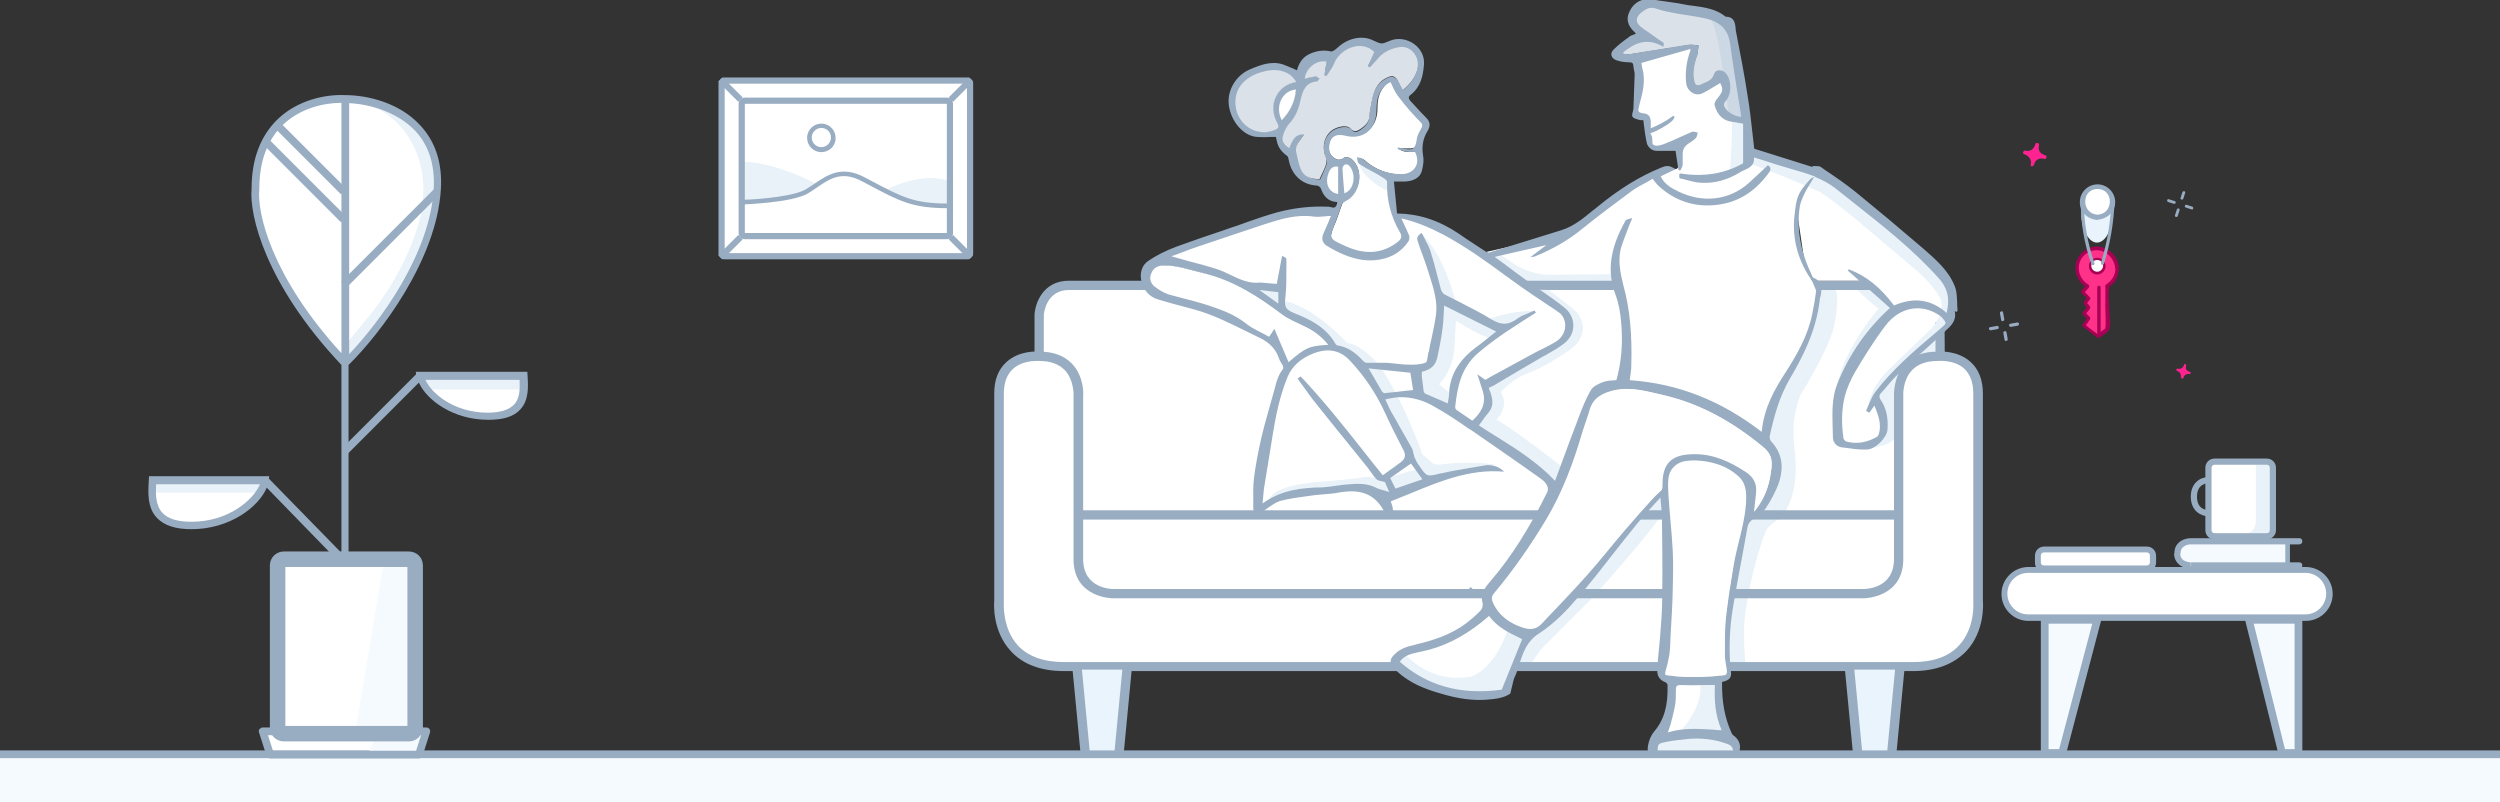 <?xml version="1.0" encoding="UTF-8"?> <!-- Generator: Adobe Illustrator 24.1.3, SVG Export Plug-In . SVG Version: 6.00 Build 0) --> <svg xmlns="http://www.w3.org/2000/svg" xmlns:xlink="http://www.w3.org/1999/xlink" version="1.1" id="Layer_1" x="0px" y="0px" viewBox="0 0 806.9 259" style="enable-background:new 0 0 806.9 259;" xml:space="preserve"><rect x="0" y="0" width="806.9" height="259" fill="#333333" stroke="none"/> <style type="text/css"> .st0{fill:#FFFFFF;} .st1{fill:#E8F2F8;} .st2{fill:#98ACC2;} .st3{fill:#DAE1E9;} .st4{fill:#CCD9E5;} .st5{fill:#FF3189;} .st6{fill:#A80054;} .st7{fill:#E8F3FC;} .st8{fill-rule:evenodd;clip-rule:evenodd;fill:#C80165;} .st9{fill-rule:evenodd;clip-rule:evenodd;fill:#98ACC2;} .st10{fill-rule:evenodd;clip-rule:evenodd;fill:#FF2391;} .st11{fill:#EAF4FC;} .st12{fill:#F5FAFE;} </style> <g> <rect x="713.1" y="149.5" class="st0" width="20.2" height="23.9"></rect> <path class="st0" d="M87.2,243.5l-2.4-7.5h5.7l0.6-53.2l2-1.1l37.4-0.1l2.7,2.5l-0.4,51.2l4.9,0.7c0,0-2.7,8.4-2.4,7.5 S87.2,243.5,87.2,243.5z"></path> <path class="st0" d="M533.9,242.5l0.5-3.5l2.9-5.1l2-12.7l4.1-11.6c0,0,10.3,6.7,10.6,7.5s0.8,7.8,0.8,7.8l0.9,10.8l5.1,3.7 l-0.5,3.5L533.9,242.5z"></path> <path class="st0" d="M111.8,116.1l8.6-8.7L133,88l7.7-20.1c0,0,0.8-13.8,0.4-14.8s-6.8-12-6.8-12s-7.5-5.2-8.2-5.3s-13.4-4-13.4-4 l-15.8,2.5l-9.5,8.4l-3.3,8.4L82.5,61l0.4,5.6l2.5,11c0,0,2.9,7.5,3.2,8.1s7.7,13.3,7.8,13.7C96.6,99.8,111.8,116.1,111.8,116.1z"></path> <path class="st0" d="M311.3,82.3h-77c-0.8,0-1.4-0.6-1.4-1.4V27.4c0-0.8,0.6-1.4,1.4-1.4h77c0.8,0,1.4,0.6,1.4,1.4V81 C312.7,81.7,312.1,82.3,311.3,82.3z"></path> <path class="st0" d="M135.8,123.1l4.9,5.7l5.2,2.8l5.4,1.4l6.2,1.4l5.3-1.1c0,0,3.8-0.8,3.9-1.3s2.7-5,2.7-5.4s-0.3-5.3-0.3-5.3 h-33.3L135.8,123.1z"></path> <path class="st0" d="M49.3,155.8l35.9,0.2l-2.2,3.6l-5,5.4l-9.6,3.6c0,0-9.3,1.4-9.7,1.4s-6.7-2.3-6.7-2.7s-2.9-4.1-2.9-4.7 S49.3,155.8,49.3,155.8z"></path> <g> <path class="st0" d="M536.5,55.1l-15.7,9.7l-12.9,9l-9.3,3.2l-18.8,4.3l8.7,7.6l8.2,3.9l24.6-1l9.7-6.5l6.8-17.2L536.5,55.1z"></path> <path class="st0" d="M616.3,199.4H344.9c-5,0-9-4.1-9-9V101c0-5,4.1-9,9-9h271.3c5,0,9,4.1,9,9v89.3 C625.3,195.3,621.2,199.4,616.3,199.4z"></path> <path class="st1" d="M499.9,88.7l21-0.2V92h-27.5l-13.5-10l2.5-1l6.5,4.3C492.9,88,497.9,88.7,499.9,88.7z"></path> <path class="st0" d="M540.4,55.8l1.6-2.4l-0.1-6.4l-6.8,1c0,0-1.8-0.2-2.1-0.5s-1.1-2.8-1.2-3c-0.1-0.2-0.7-6.6-0.7-6.6 s-3.5-1.2-3.5-1.6c0-0.4,0.2-4.7,0.2-5c0-0.2,0.7-12.1,0.7-12.1l17.9-3.9l-0.8,5c0,0-0.5,5.4-0.5,5.7s1.2,2.5,1.2,2.5l2.5,0.4 c0,0,2.5-0.8,2.8-1S554,26,554,26l3,0.1l-0.1,1.8c0,0-2.1,4.8-2.1,5.1c0.1,0.3,2.4,4.4,2.4,4.4s5,1,5.1,1.1 c0.2,0.1,1.3,1.3,1.3,1.3l-0.1,12.3l-1.4,1.6c0,0-8.6,4.1-8.8,4.1c-0.2-0.1-10.2,1.4-10.2,1.4l-3.7-1.9 C539.5,57.5,539.5,55.7,540.4,55.8z"></path> <path class="st0" d="M638.3,194.1V127c0-13.3-13.1-12-13.1-12c-13.3,0-12.6,12.6-12.6,12.6v52.9c0,11.1-11.1,11.1-11.1,11.1h-127 l0,0h-21.8l0,0h-93.6c0,0-11.1,0-11.1-11.1v-52.9c0,0,0.7-12.6-12.6-12.6c0,0-13.1-1.3-13.1,12v67.1c0,0-1.9,21,21,21h125.4h6.7 h141.7C640.2,215.1,638.3,194.1,638.3,194.1z"></path> <path class="st1" d="M464.4,124c1.2,1,3.6,3,4,3c0.5,0.2,0.5,4.5,0.5,5c0,0.4-0.7,0.5-1,0.5l-2-1.5c-1.5-0.7-4.6-2-5-2 c-0.5,0-2-1.5-2.5-1.5c-0.4,0-0.5-2.3-0.5-3.5c-0.3-1.2-1-3.6-1-4c0-0.5,2-1,2.5-1c0.4,0,1.8-0.7,2.5-1l1-3l0.5-3l1-6.5 c0.3-1.7,1-5.1,1-5.5s0.3-2.2,0.5-3c5.3,3,16.2,9,17,9s1.3,0.7,1.5,1l-2,1.5l-1.5,0.5c-2,0-8.2-3.7-11-5.5l-0.5,9 C469,118.5,465.9,122.7,464.4,124z"></path> <path class="st1" d="M606.4,99.5c-0.8,0-6-5-8.5-7.5h5l4,3l4.5,5l-4,3l-9.5,14l-5,9.5C592.9,117.7,601.9,104.8,606.4,99.5z"></path> <path class="st1" d="M612.4,140c-0.8,3.6-8,4.8-11.5,5c9.2-2.8,7.8-9.2,6-12l-1.5-5l3.5-4.5l9-9.5l7.5-5c-0.2,1.8-0.5,5.6-0.5,6 s-0.7,0.8-1,1c-1.3,0.2-4.1,0.5-4.5,0.5c-0.5,0-5,4-5,4.5c0,0.4-2,4.8-3,7L612.4,140z"></path> <path class="st1" d="M563.4,215c-0.4,1.6-2.8,1.7-4,1.5c-1.2-0.4-1.5-5.2-1.5-7.5l1-13.5l2-13l1.5-9l1.5-5.5l4.5-3.5l4.5-8.5 l1.5-8c-0.3-0.7-1-2.1-1-2.5s-2-3.2-3-4.5l1.5-9l5.5-10.5l7.5-14.5l2.5-11.5l1-2.5h1.5l2.5,0.5c1.2,2,0.2,8.8-0.5,12 c-1.2,5.6-7.5,16.7-10.5,21.5c-0.8,1.2-1.7,4.8-2,6.5c-1,5-0.3,10.2,0,13.5c1.2,13.2-3.5,19.5-6,21c-2.4,1.6-3.3,3-3.5,3.5 c-3.6,8.8-7,24.8-7,32C562.9,210,563.2,212.3,563.4,215z"></path> <path class="st1" d="M493.4,215.5h-3.5l0.5-3l3-8l12.5-9l22.5-27l9-9.5v5.5c-3.6,6-17.2,21.5-23.5,28.5l-15.5,15.5 C496.8,210.1,494.4,213.8,493.4,215.5z"></path> <path class="st2" d="M617.3,216.6H343.4c-7.5,0-13.3-2.2-17.2-6.5c-5.9-6.4-5.4-15.1-5.3-16.1v-67c0-4.4,1.3-7.8,4-10.2 c4.1-3.7,9.8-3.4,10.7-3.3c4.4,0,7.9,1.3,10.4,3.9c3.8,4,3.7,9.5,3.6,10.2v52.9c0,9.5,9.2,9.6,9.6,9.6h93.5c0.1,0,0.1,0,0.3,0 h21.1l0.6-0.6l0.6,0.6h126.4c0.4,0,9.6-0.1,9.6-9.6v-52.9c0-0.6-0.1-6.2,3.6-10.2c2.5-2.6,5.9-3.9,10.4-3.9 c0.8-0.1,6.6-0.4,10.7,3.3c2.6,2.3,4,5.8,4,10.2v67c0.1,1,0.6,9.7-5.3,16.1C630.6,214.4,624.8,216.6,617.3,216.6z M334.5,116.5 c-1.6,0-5.1,0.3-7.6,2.6c-1.9,1.8-2.9,4.4-2.9,8v67.2v0.1c0,0.1-0.6,8.3,4.5,13.9c3.3,3.6,8.4,5.4,15,5.4h273.9 c6.6,0,11.7-1.8,15-5.5c5.2-5.7,4.5-13.8,4.5-13.9v-0.1V127c0-3.5-1-6.2-2.9-8c-3.3-3-8.4-2.5-8.5-2.5h-0.1c-3.6,0-6.4,1-8.3,3 c-3,3.2-2.8,7.9-2.8,8v0.1v52.9c0,12.4-12.5,12.6-12.6,12.6H359.1c-0.1,0-12.6-0.1-12.6-12.6v-53c0,0,0.2-4.8-2.8-8 c-1.9-2-4.7-3-8.2-3h-0.1C335.3,116.5,335,116.5,334.5,116.5z"></path> <path class="st2" d="M612.7,164.7H348.4v3h264.3V164.7z"></path> <path class="st2" d="M627.7,115h-3v-12.1c0-3.1-0.9-5.5-2.5-7.1c-2.6-2.5-6.6-2.2-6.7-2.2h-0.1H345c-7.3,0-8.1,7.5-8.1,8.1V115h-3 v-13.4c0.2-3.8,2.8-11,11.1-11h270.3c0.6,0,5.4-0.2,8.8,3c2.3,2.2,3.5,5.3,3.5,9.3L627.7,115L627.7,115z"></path> <path class="st0" d="M522.9,123.5l13.7,1.4l21.5,9.7l10.8,7l2.2-7.4l7.2-14.5l5.9-12.6l1.9-13.5l-1-2.4l-3.3-8l-2.1-9.3l1.4-9.4 l2.9-5.3l3.1-2.7l-21.6-6.1l-2.1,3.3l-8.7,3.3l-10.8,0.4c0,0-2.9,0.4-2.1-3l-5.3,0.7L524,73.9l-2.5,12.9l1.3,6.9 c0,0,1.5,8.4,1.6,8.8s1.3,7,1.3,7l-1.6,7.2L522.9,123.5z"></path> <path class="st0" d="M449.3,26c1,1.9,1.8,3.7,3,5.3c1.8,2.4,3.8,4.7,6,6.9c1.9,1.9,2,1.8,0.7,4.2c-0.5,0.9-0.9,1.9-1,2.9 c-0.2,1.7-1.1,2.5-2.8,2.6c-1.2,0-2.4,0-3.9,0c2,1.7,4.1,1,6.1,0.9c2.1,3.9-0.1,7.6-4.5,7.6c-4.8,0-9.1-1.6-12.6-4.8 c-0.4-0.4-1.2-0.4-1.8-0.6c0.2,0.6,0.2,1.6,0.6,1.9c2.6,1.6,5.4,3.1,8.1,4.6c0.5,0.3,1.2,0.9,1.2,1.4c-0.2,5.8,1.2,11.2,4.1,16.1 c0.9,1.5,0.5,2.4-0.8,3.4c-5.6,4.3-11.6,4-17.6,1.3c-5.4-2.4-5.3-2.5-3.1-7.8c0.9-2.1,1.5-4.3,2.3-6.3c0.1-0.4,0.6-0.8,0.9-1 c4.5-2,6.4-9.5,2-13.3c-0.5-0.4-1.8-0.8-2.2-0.5c-1.1,0.9-2.1,1-3.2,0.3c-1.5-0.9-2.1-2.4-1.9-4c0.3-3.2,2.4-4.6,5.6-3.8 c5.7,1.5,10.2-2.1,10.1-8.5c0-3.1,0.7-5.7,3-7.8C448.2,26.7,448.8,26.4,449.3,26z"></path> <path class="st1" d="M447.9,61.5c-3.6-1.2-10-6.5-9-9.5c0,1,4.5,3,7,4l1.5,1l1,3L447.9,61.5z"></path> <path class="st0" d="M611.3,99.7l-10.9-9.1h-14.9l-3.1-6.2l-2.5-16.8c0,0,2.2-7.5,2.2-7.9s3.3-5.3,3.3-5.3l26,18.8l11.7,11.2 c0,0,5.4,6.8,5.8,7.3c0.4,0.6,1.5,4.8,1.7,5.8s-0.1,5-0.1,5l-2.3,1.2C628,103.9,611.8,105.2,611.3,99.7z"></path> <path class="st1" d="M433.4,109.5c-2.8-4.4-13.5-10.2-18.5-12.5c-0.4-0.2-0.8-0.7-1-1l-0.5,3.5c3.2,1.5,9.5,4.6,9.5,5s3.3,2.2,5,3 l2.5,4l4,1.5l3.5,3l6,7.5l7,14.5l3,7.5l2,3l1.5,3c-2,0.4-7.8,2.3-10.5,3c-3.6-0.4-6.2-0.7-7-0.5c-0.8,0.4-9.7,1.2-14,1.5 c-9.2,0.8-15,2.5-16.5,6l5-1.5l9.5-2l3.5,0.5l6.5-1.5h8l4,2.5l3-0.5l8.5-2.5l13.5-5l12-1.5c-7.2-1.2-15.3-0.5-18.5,0 c-0.8,0-1.7-0.3-2-0.5l-3.5-3c0-0.8-2-5.7-3-8c-3.2-8.4-9-18.2-11.5-22C440.8,112.1,435.6,110,433.4,109.5z"></path> <path class="st1" d="M482.9,135.5c3,1,20.5,14.5,21,15c2,2,0.2,5.2-1,6.5l-6-5.5l-20-13.5l-1-2l2.5-3l2-5.5l-0.5-4l9.5-5.5 c4.5-2.5,13.6-7.6,14-8s1.2-0.8,1.5-1l2-4v-3.5l-3.5-3l-7.5-5l4,0.1l7,5.4c6.4,4.8,3.7,10.3,1.5,12.5c-4.8,4-11.3,7.3-14,8.5 c-4.4,1.2-8.5,4.8-10,6.5C486.8,130.5,484.4,134.2,482.9,135.5z"></path> <path class="st0" d="M414.4,100.5V87l-1,5.5h-3h-6.5l-4-1.5l-19-6h-8v-1.5l8.5-3.5l22-7l12.5-4l4-0.5h11.5l-3,9l3.5,3l8,2l6.5-0.5 l4.5-2l2.5-3.5l-2-7l3.5,0.5l9,3l16.5,11l24.5,17c0.5,1.2,1.5,3.6,1.5,4s-0.7,2.5-1,3.5l-7.5,5.5l-18.5,9.5v5v3.5l-3,3l-1.5,1.5 l-6.5-3.5l1-8l2.5-6.5l5-5l8-8l-6-2l-13.5-7l-1.5,8.5l-1.5,11l-2,2l-5,1l-11.5-1l-5-0.5l-5-4l-4-1c-0.8-1.5-2.6-4.6-3-5 s-2.5-1.5-3.5-2L414.4,100.5z"></path> <path class="st1" d="M458.9,75.5c5.9,5.6,9.8,17.1,11,22.4c-0.5,0.5-3.9-1-5.5-1.8c-1.6-5.3-4.9-16-4.9-16.4 C459.5,79.2,459.1,76.9,458.9,75.5z"></path> <path class="st1" d="M609.4,119.5c-5.2,5.2-6.5,10.5-6.5,12.5c1.2-3.6,10.2-12.2,14.5-16l11-10.5l1.5-3c1.6-2.8,0-9.2-1-12l-5.5-6 l-24.5-20l-11.5-8l-3-1.5l-17-5h-2.5v3c2.4,0.4,15.3,5.8,21.5,8.5c1.6,0.4,9.7,6.8,13.5,10L619.4,88c3.6,3.2,6.2,7,7,8.5 c1.2,4-1.5,8-3,9.5L609.4,119.5z"></path> <path class="st1" d="M558.4,55c0,0.4,4-0.5,4.5-2c1.5-1,0.5-10,0.5-11.5V39h-1.5h-3C559.4,40.5,558.4,54.5,558.4,55z"></path> <path class="st3" d="M522.9,16.9c4-3.1,8.2-5.2,13.7-2.3c0-0.2,0-0.4,0-0.6c-2.2-1.5-4.2-3-6.4-4.4c-3.6-2.3-3.5-4.5,0.1-6.7 c1.5-0.9,2.7-1,4.5-0.4c2.9,1,6.1,1.3,9.1,1.9c2.4,0.4,4.8,0.7,7.1,1.3c4.5,1,7.5,3.5,8.1,8.3c1.1,7.9,2.4,15.7,3.7,23.6 c0,0.2,0,0.3-0.1,0.5c-2.3,0.1-6.1-1-6.9-3c-0.7,0,0.1-2.1,0.5-2.5c2-2,2.8-6.8,0.7-8.8c-1.1-1.1-2.8-1-3.3,0.4 c-0.8,2.3-2.8,2.7-4.6,3.4c-1.3,0.6-2.1,0.1-2.4-1.2c-0.7-2.8-0.1-5.5,0.8-8.1c0-0.1,0.2-0.2,0.2-0.3c0.2-1.1,0.4-2.2,0.5-3.3 c-1-0.1-2-0.3-3-0.2c-6.4,1-12.8,2.1-19.1,3c-1,0.1-2,0-3,0C523.1,17.4,523,17.1,522.9,16.9z"></path> <path class="st4" d="M551.9,6c2.4,2,5,21.5,6,31c0.8,0.8,3.3,1.3,4.5,1.5V33l-3.5-17c-0.3-2-1-6.1-1-6.5s-0.7-0.8-1-1l-2-2l-1-0.5 H551.9z"></path> <path class="st1" d="M434.9,110.8c3.2,0,8,4.4,10,6.7l-4,0.5l-2.5-1c-0.3-0.3-1-1.1-1-1.5c0-0.5-2-1.5-2.5-2c-0.4-0.4-2.2-0.9-3-1 c-0.7-0.7-2-2.2-2-2.6s-1.7-1.9-2.5-2.6c-2.3-1.4-7.1-4.1-7.5-4.1s-2.8-1.4-4-2l-2-1.6V97C422.4,98.5,431.6,107.1,434.9,110.8z"></path> <path class="st1" d="M495.4,100.5c-5-0.5-11.8,1.3-15,2.5c-2,0,2.2,1.5,2.7,2c0.4,0.4,2.8,0.2,4,0L495.4,100.5z"></path> <path class="st1" d="M534.4,239l-0.5,3.5c-0.1,0.4,0.3,0.8,0.5,1c7.3,0.2,22.1,0.5,22.5,0.5s2.5-0.7,3.5-1c0.2-1,0.5-3.1,0.5-3.5 s-1.3-1.2-2-1.5c-0.8-2.2-2.6-6.6-3-7s-1.2-7.5-1.5-11l-1-1h-3l-2,0.5c2,6-3.2,13.5-6,16.5c-1.5,0.3-4.6,1.1-5,1.5 S535.2,238.7,534.4,239z"></path> <path class="st0" d="M484.7,222.3c-12.2,1.6-23.6-0.6-33.3-9.1c1.8-2.8,4.6-2.9,7.2-3.5c7.2-1.5,13.5-4.8,19.2-9.4 c0.9-0.7,1.7-1.5,2.6-2.3c2.8,4,7,5.8,11,7.7C489.3,211.2,487,216.7,484.7,222.3z"></path> <path class="st1" d="M474.4,218.5c6.8-2,11.2-11.5,12.5-16l6.5,2.5c-2.3,5.8-7,17.6-7,18c0,0.5-5.5,1-6,1c-11.2,0.4-23.3-5.2-28-8 l-1.5-2l0.5-2l2-1C462.4,221,473.9,218.5,474.4,218.5z"></path> <path class="st1" d="M413.1,93.5l-8-0.5c-1.2,0.8,4.8,4.7,8,6.5V93.5z"></path> <path class="st2" d="M631.7,100.5c0.1-0.2,0.1-0.4,0.1-0.6c-0.1-0.7-0.1-1.5-0.1-2.2c-0.1-1.7-0.1-3.5-0.7-5.1 c-2-5.3-6.3-8.9-10.4-12.5c-0.4-0.4-0.9-0.7-1.3-1.1c-6.4-5.5-13.2-11.2-20.2-16.9c-3.2-2.6-6.7-5-10-7.2l-1.4-1 c-0.4-0.3-1.1-0.3-1.7-0.3c-0.3,0-0.5,0-0.7,0H585v0.3L566.2,48c-0.2-1.7-0.4-3.4-0.6-5.2c-0.4-4-0.9-8.1-1.6-12.2 c-0.9-6-2.1-12.3-3.7-20.5c-0.1-0.3-0.1-0.6-0.1-1c-0.2-1.6-0.4-3.7-3.2-3.7c-3.1-2.5-6.7-3-10.3-3.5c-1.1-0.1-2.2-0.3-3.3-0.5 c-1.8-0.4-3.7-0.6-5.6-0.9c-1.5-0.2-3-0.4-4.5-0.7c-3-0.5-5.8,0.8-7.2,3.6c-1.4,2.6-0.9,4.8,1.6,7.1c0.1,0.1,0.2,0.3,0.3,0.4 c-0.2,0.1-0.4,0.1-0.5,0.2c-0.6,0.2-1.2,0.4-1.7,0.8l-0.1,0.1c-1.7,1.2-3.4,2.5-4.9,4c-0.6,0.6-0.8,1.2-0.7,1.8 c0.1,0.7,0.7,1.3,1.5,1.6c1.1,0.4,2.5,0.7,4,0.7c1.2,0,1.5,0.2,1.6,1.2c0,0.4,0.1,0.9,0.2,1.3c0.1,0.5,0.2,1,0.2,1.4 c-0.1,2.8-0.2,5.7-0.3,8.4c0,0.8-0.1,1.7-0.1,2.5c0,0.1,0,0.1,0,0.3c0,0.1,0,0.1-0.1,0.3c0,0.2-0.1,0.4-0.1,0.6 c-0.2,0.6-0.3,1.2-0.1,1.6c0.4,0.5,1.1,0.7,1.8,0.9c0.1,0,0.3,0.1,0.4,0.1c0.3,0.1,0.7,0.1,1,0.1c0.1,0,0.1,0,0.3,0 c0.1,0.6,0.1,1.2,0.2,1.7c0.3,2.1,0.5,4,1,6l0,0c0.7,1.5,1.8,2.2,3.2,2.2s2.8,0,4.3,0c0.6,0,1.1,0,1.7,0l0.9,6 c0,0.1,0.2,0.3,0.3,0.3s0.3,0,0.4-0.1c0.4-0.7,0.7-1.3,0.7-1.9c0-0.6,0-1.2,0-1.9c0-1.2-0.1-2.3,0.4-3.2c0.4-0.9,1.3-1.5,2.3-2.1 c0.5-0.4,1.1-0.7,1.5-1.2c0.3-0.3,0.4-0.7,0.5-1.1c0-0.1,0.1-0.3,0.1-0.4c0-0.1,0-0.2,0-0.3s-0.1-0.1-0.3-0.1 c-0.1,0-0.3,0-0.4-0.1c-0.4-0.1-0.8-0.2-1.2,0c-1.2,0.5-2.3,1-3.4,1.5c-1.7,0.8-3.5,1.6-5.3,2.3c-1,0.4-2.8,1-3.7,0.3 c-0.3-0.2-0.3-0.8-0.3-1.4c0-0.3,0-0.6-0.1-0.9c0,0,0-0.1,0-0.2c0-0.1,0-0.3-0.1-0.4l-0.1-0.1c-0.2-0.3-0.3-0.7-0.3-0.7 s0.3-0.1,0.5-0.2c0.1,0,0.3-0.1,0.4-0.1c1.2-0.5,4.5-2.2,6-3.6c0.5-0.5,1-1.2,0.8-1.5s-0.6-0.1-0.7,0c-2.5,1.9-5,3-6.9,3.8 c0-0.3,0-0.6,0-0.8c0-0.6,0-1.1,0-1.5c-0.1-1-0.4-2.3-2.2-2.5c-0.9-0.1-1.5-0.3-1.7-0.6s-0.1-0.9,0.2-2.1c1-3.7,2.2-7.8,0.9-12.1 c-0.1-0.4-0.1-0.9-0.2-1.3c0-0.1,0-0.1,0-0.2l15.8-4.5c0,0.1,0,0.1,0,0.2c0,0.3,0,0.4-0.1,0.6c-1.2,3.3-1.6,6.6-1.3,10 c0.1,1.5,0.9,2.7,2.1,3.4c1,0.6,2.3,0.6,3.4,0c1.4-0.7,2.7-1.5,4-2.3c0.5-0.3,1-0.6,1.5-0.9c1.1,2.2,0.9,2.7-1,5.1 c-0.4,0.4-1,1.4-0.8,2.1c0.9,3.2,2.8,4.9,5.5,5.3c0.8,0.1,1.6,0.2,2.5,0.4l1.2,0.2v12.8c-5.8,3.3-12.6,4.5-20.2,3.3 c-0.1,0-0.2,0-0.3,0.1s-0.1,0.1-0.1,0.3v0.8c0,0.2,0.1,0.3,0.3,0.4c0.7,0.1,1.4,0.3,2.1,0.5c1.6,0.4,3.2,0.9,4.9,0.9 c4.1,0.2,8.3-0.9,12.5-3.5c0.3-0.2,0.7-0.4,1.2-0.6c1.5-0.7,3.4-1.5,3.1-4.1l2.9,0.9c2.3,0.7,4.5,1.5,6.7,2.1 c1.2,0.4,2.5,0.7,3.7,1.1c2.2,0.6,4.4,1.3,6.5,2.1c-0.1,0-0.2,0.1-0.3,0.1c-0.6,0.2-1,0.4-1.3,0.7s-0.6,0.7-0.9,1 c-1.1,1.3-2.3,2.7-2.9,4.2c-0.8,1.8-1,3.8-1.2,5.7l-0.1,0.6c-0.9,7.9,1.2,15.3,6,21.8c0.7,1,1,1.7,1,2.3c-0.3,2.8-0.8,5.6-1.3,8 c-1.4,7-5,13.2-8.6,18.8c-3.4,5.2-7,11.4-7.7,19.2c-13.2-10.2-27.1-15.6-42.6-16.7c0.1-0.5,0.1-1,0.2-1.4c0.1-1,0.3-2.1,0.3-3.1 c0.3-10-0.4-18.3-2.5-25.9c-1-4-2.1-8.7-0.5-13.3c0.7-2,1.5-4,2.2-5.9c0.3-0.8,0.7-1.6,1-2.4l0.1-0.4l-0.4,0.2 c-0.1,0-0.2,0.1-0.4,0.1c-0.5,0.1-1.2,0.3-1.4,0.7c-5,8.9-6,16.3-3.2,23.8c1,2.6,1.6,5.7,1.9,9.7c0.5,6.2,0,12.2-1.6,17.9 c-0.4,0-0.7,0-1.1,0.1c-0.9,0-1.9,0.1-2.8,0.4h-0.1c-1.6,0.6-3.5,1.4-4.3,2.8c-1.5,2.6-2.7,5.6-3.8,8.5l-0.4,1.1 c-1.8,4.6-3.4,9.1-5.2,13.9c-0.7,1.9-1.4,3.8-2.1,5.7c-5.6-5.9-12.2-10.1-18.6-14.1c-2-1.2-4-2.5-6-3.8c0.3-0.4,0.6-0.8,0.9-1.2 c0.7-1,1.4-2,2.2-2.9c1.3-1.6,1.6-3.3,0.9-5.7c-0.1-0.6-0.4-1.1-0.6-1.7c-0.1-0.2-0.1-0.4-0.2-0.6c0.2-0.1,0.4-0.2,0.6-0.3 c0.5-0.2,0.9-0.4,1.4-0.7c5-3,9.6-5.7,13.9-8.2c0.8-0.5,1.7-1,2.5-1.4c2.1-1.2,4.1-2.3,6-3.8c1.8-1.4,2.9-3.5,2.9-5.7 c0-2.1-0.9-4.1-2.5-5.5c-2.5-2.1-5.3-4-8-5.9c-1.4-0.9-2.8-1.9-4.2-2.9c-2.6-1.9-5.2-3.8-7.7-5.7c-1-0.7-2-1.5-3-2.2l16.7-3.8 l-5.7,4.3l0.5-0.4c0.3,0,0.6-0.1,0.7-0.1c0.3,0,0.5-0.1,0.7-0.1c5.9-2.4,10.9-5.3,15.3-8.9c4.6-3.7,9.6-7.5,15.7-12 c1.6-1.2,3.3-2.1,5-3c0.7-0.4,1.4-0.8,2.1-1.2c0.2,0.3,0.4,0.6,0.6,0.8c0.4,0.5,0.8,1,1.2,1.4c5.4,5,11.8,7.1,19.1,6.2 c6.5-0.8,11.8-4,16.2-9.8c0.1-0.1,0.1-0.2,0.2-0.3c0.4-0.4,0.8-1,0.7-1.6c0-0.4-0.3-0.7-0.7-1l-0.1-0.1l-0.1,0.1 c-0.6,0.6-1.3,1.2-1.9,1.8c-1.3,1.2-2.7,2.5-4.1,3.8c-6.3,5.7-15,6.7-23,2.7c-2.1-1-4.4-2.3-5.5-4.8l4.8-2.3l-0.3-0.2 c-1.8-1-2.5-1.1-4.6-0.2c-6.6,2.7-13.2,6.7-20.5,12.7c-0.4,0.4-0.9,0.7-1.4,1.1c-3,2.5-6.2,5.1-10.1,6.3c-7,2.2-14.5,4.5-23.3,7.2 c-0.2,0.1-0.6,0-0.9-0.2c-2.9-1.9-5.9-3.8-8.9-5.9c-6.4-4.3-12.9-6.4-19.9-6.5l-1-10.3c0.3,0,0.7,0,0.9,0c0.6,0,1.2,0,1.7,0 c3.4,0.1,5.8-1.1,6.4-3.4c0.5-1.9,0.7-3.6,0.4-5c-0.5-3,0-5.6,1.5-8c0.9-1.5,0.8-2.9-0.4-4.1c-1.2-1.2-2.4-2.5-3.6-3.8 c-0.5-0.6-1-1.1-1.5-1.6c-0.4-0.5-0.6-0.8-0.6-1.2c0-0.3,0.2-0.6,0.6-0.9c3.3-2.6,4-6.2,4.3-9.8c0.2-2.6-1-5-3.2-6.6 c-2.4-1.7-5.4-2.1-7.9-1c-2.6,1.1-2.6,1.1-5.2-0.1l-0.2-0.1c-3.5-1.7-8.1-0.7-11.3,2.3c-1,0.9-1.8,1.4-2.2,1.3 c-2.3-0.5-4.5-0.3-6.9,0.8c-2,0.9-3.4,2.6-4.1,5.3c-0.4-0.2-0.9-0.4-1.3-0.6c-1-0.4-2.1-0.9-3.2-1.3c-3.7-1.2-7.2,0.1-10.7,1.6 c-4.5,1.9-7.4,6.8-6.8,11.5c0.7,5.4,4.8,10.1,9.2,10.3c1.4,0.1,2.8,0.1,4.2,0c0.6,0,1.2,0,1.8,0l0,0c0.5,2.6,0.9,4.1,3.7,6.2 c0.2,0.1,0.3,0.5,0.4,1.1c0.7,3.9,3.4,8.1,9.2,8.4c0.4,0,1,0.5,1.2,0.9c0.7,2,2,4.3,5.3,4.4c-0.1,1-0.4,1.5-0.8,1.7 c-0.3,0.2-0.8,0.1-1.5-0.1c-0.3-0.1-0.6-0.1-0.9-0.1c-0.1,0-0.2,0-0.3,0c-5.1-0.2-10.4,0.4-15.8,1.8c-3.2,0.9-6.5,2-9.6,3.1 c-1.1,0.4-2.2,0.8-3.3,1.2c-1.6,0.5-3.1,1-4.7,1.6c-4.9,1.6-10,3.4-15,5.2c-3.5,1.3-6.6,2.9-9.1,4.6c-2.2,1.5-2.9,4.2-2.1,7 c0.8,2.7,2.6,4.6,5.1,5.4c2.5,0.7,5,1.5,7.5,2.1c1.4,0.4,2.9,0.8,4.4,1.2c5.9,1.6,11.4,4.4,16.7,7c1.5,0.7,3,1.5,4.5,2.2 c3.1,1.5,5.1,3.6,6.1,6.6c0.2,0.5,0.4,1,0.7,1.4c0.2,0.3,0.4,0.7,0.6,1c0.1,0.3,0.1,0.8,0,1c-1.5,1.8-2.1,4-2.6,6 c-0.1,0.4-0.2,0.7-0.3,1.1c-0.3,1.1-0.6,2.1-0.9,3.2c-1,3.8-2.2,7.6-3.1,11.5c-1.2,5.2-2,9.5-2.5,13.6c-0.3,2.5-0.2,5.1-0.2,7.5 c0,0.7,0,1.5,0,2.2c0,0.5,0.5,1.5,1,1.6c0.7,0,1.5-0.3,2-0.7c0.6-0.4,1.3-0.8,1.9-1.3c1.2-0.8,2.4-1.7,3.7-2.1 c3-0.8,6.1-1.2,9.1-1.6c0.7-0.1,1.5-0.2,2.2-0.3c1.1-0.1,2.2-0.2,3.2-0.3c1.4-0.1,2.9-0.2,4.3-0.5c7.2-1.3,11.7,0.4,14.7,5.8 c0.3,0.4,0.9,0.6,1.6,0.9c0.4,0.1,0.7,0.2,1.2,0.4l0.3,0.1v-0.3c-0.1-0.4-0.1-0.8-0.1-1.1c-0.1-0.6-0.1-1-0.2-1.4 c-0.1-0.4-0.3-0.8-0.4-1.2c0-0.1-0.1-0.3-0.1-0.4c2.3-0.9,4.5-1.8,6.7-2.7c9.2-3.8,18.7-7.7,29.3-6.9h0.6l-0.5-0.4 c-1.7-1.4-3.7-1.9-5.7-1.6l-1.1,0.2c-4.3,0.7-8.8,1.4-13.1,2.4l-0.6,0.1c-4,1-4,1-6.6-2.8c-0.6-0.8-1-1.7-1.4-2.6 c-0.1-0.3-0.2-0.7-0.3-1.1c-0.1-0.5-0.2-1-0.4-1.5c-1.3-2.3-2.6-4.7-3.9-6.9c-0.9-1.7-1.9-3.4-2.9-5.1c-0.5-0.9-0.9-1.8-1.3-2.7 c-0.2-0.4-0.4-0.8-0.6-1.3c0.5-0.1,1-0.2,1.4-0.3c1.1-0.2,2.2-0.4,3.2-0.4c3.7-0.1,7.5,0.9,10.8,2.8c4,2.2,7.9,4.8,11.6,7.4 l0.7,0.4c5.7,3.9,11.4,7.9,17,11.8c1.8,1.3,3.7,2.6,5.5,3.9c1.9,1.3,2.7,3,2.1,4.3c-5.9,11.9-11.7,21-18.2,28.6 c-1.5,1.7-3.5,4.1-2.8,6.7c0.5,2.1-0.4,2.9-1.6,4l-0.3,0.3c-0.9,0.8-1.9,1.7-3.2,2.7c-5,3.8-10.8,5.6-16.3,6.9l-0.3,0.1 c-2.2,0.5-4.5,1.1-6.3,2.8c-1.1,1-1.6,1.8-1.6,2.5s0.4,1.5,1.3,2.5c0.2,0.2,0.4,0.4,0.6,0.6c0.1,0.1,0.1,0.1,0.2,0.2 c4.1,3.8,9.1,5.7,13.6,7c6.2,1.9,11.1,2.5,15.7,2.1c2.6-0.2,5.5-0.6,7.3-2l0,0v-0.1c0.2-0.7,0.3-1.5,0.5-2.1 c0.3-1.3,0.5-2.4,1-3.4c0.6-1.3,1-2.6,1.4-3.9c1.2-3.8,2.4-7.4,6.4-9.9c4.8-3.1,9-7.5,12.4-11.5c4.2-4.8,8.2-10,12.1-15 c2.3-2.9,4.7-6,7.1-8.9c1.6-2,3.4-3.9,5.2-5.9c0.7-0.8,1.5-1.6,2.3-2.5c0.1,0.7,0.1,1.5,0.2,2.1c0.1,1.6,0.3,3.2,0.3,4.7 c0.1,8.4,0.2,16,0.1,23.5c0,3.4-0.1,7-0.4,10.6c-0.2,2.8-0.4,5.6-0.7,8.3c-0.2,2-0.4,4-0.5,6c-0.2,2.3,0.7,3.7,2.6,4.4 c0.3,0.1,0.7,0.6,0.7,0.9c0.2,6.6-1.1,11.3-4.4,15.1c-0.9,1.1-1.6,2.7-1.9,4.4c-0.2,1.3-0.1,2,0.3,2.4c0.5,0.4,1.5,0.4,2.7,0h0.1 v0c0-3,0-3,3-3.6c2-0.4,4-0.6,6-0.8l0.7-0.1c4.4-0.4,8.6,0.1,12.5,1.5c1.5,0.5,2.3,1.2,2.1,2.8c0,0.1,0,0.2,0.1,0.4 c0,0,0.1,0.1,0.1,0.2l0.1,0.1l1.6-0.1v-0.1c0.9-2.6,0.3-4.5-1.8-6c-0.2-0.1-0.4-0.5-0.6-0.9c-2.1-4.7-3.1-9.8-3-16.3 c2.7-0.6,3.2-1.5,2.8-4.1c-0.1-0.6-0.2-1.3-0.2-2c-0.4-6.4,0-12.8,1.1-19c0.9-5.3,1.9-10.7,2.9-16c0.5-2.9,1.1-5.9,1.6-8.8 c0.2-1.2,0.9-2.1,2.1-2.9c1.3-0.8,2.9-1.9,3.9-3.4c1.7-2.6,3.1-5.3,4-7.7c1.9-5.4,1.2-10-2.4-13.8c-0.3-0.3-0.5-1.2-0.4-1.7 c1.3-6,3-12.5,6.5-18.5c4.1-6.9,8.4-15.3,9.6-25.1c0-0.5,0.1-1,0.3-1.5c0.4-2.2,0.9-4.7-2.4-6c-0.1,0-0.2-0.3-0.3-0.4v-0.1 c-3.8-7.9-5.1-15.3-4-22.5c0.3-1.6,1-3.1,1.8-4.7c0.6-1.1,1.2-2.2,2-3.4c0.3-0.5,0.6-1,0.9-1.5c2.5,1,5,2.3,7.2,4.1 c1.8,1.4,3.5,2.8,5.3,4.2c9.6,7.6,19.6,15.4,27.9,24.8c3.2,3.7,3.1,7.3,2.3,10.9c-5-4.4-10.6-5.2-17-2.4 c-4.4-5.9-8.9-9.5-14.4-11.6c-0.1-0.1-0.3,0-0.4,0.1c-0.1,0.1-0.1,0.3,0.1,0.4L610,99.4c-7.6,6.9-13.3,15.2-17,24.5 c-1.8,4.5-1.6,9.2-1.5,13.8c0,1.2,0.1,2.4,0.1,3.5c0,1.6,1.2,3,2.9,3.2l0.9,0.1c2.1,0.3,4.2,0.6,6.3,0.6c0.3,0,0.5,0,0.8,0 c2.9-0.1,6.5-3.9,6.7-6.4c0.3-3.9-0.4-7.1-2.3-9.8c-0.4-0.6-0.4-1.5,0.2-2c0.7-0.7,1.3-1.5,2-2.3c1.1-1.3,2.2-2.6,3.5-3.8 c2.9-2.8,6-5.6,9-8.2c1.9-1.7,3.8-3.5,5.7-5.2c0.2-0.1,0.3-0.3,0.5-0.5c1.9-1.7,3.8-3.4,3.1-6.5 C631.5,100.8,631.6,100.6,631.7,100.5z M556.9,32.7c2.1-2.2,2.1-7,0-9.2c-0.5-0.5-1.2-0.8-1.8-0.8c-0.1,0-0.3,0-0.5,0 c-0.7,0.1-1.2,0.6-1.4,1.3c-0.6,1.8-2,2.3-3.4,2.9c-0.3,0.1-0.6,0.3-0.9,0.4c-0.5,0.2-0.9,0.3-1.3,0.1c-0.3-0.1-0.6-0.5-0.7-1.1 c-0.7-2.8,0-5.6,0.7-7.9l0,0c0.1-0.1,0.1-0.1,0.2-0.3c0.1-0.9,0.3-1.7,0.4-2.5l0.1-0.6c0-0.1,0-0.2-0.1-0.3s-0.1-0.1-0.3-0.1 c-0.3,0-0.6-0.1-0.8-0.1c-0.7-0.1-1.4-0.2-2.1-0.1c-3.4,0.5-6.7,1.1-10,1.6c-2.8,0.4-5.6,0.9-8.5,1.4c-0.6,0.1-1.3,0.1-1.9,0 c-0.2,0-0.3,0-0.5,0l-0.2-0.5c3.5-2.8,7.4-4.9,12.6-2l0.4,0.2l0.1-1c0-0.1,0-0.3-0.1-0.3c-0.6-0.4-1.3-0.9-1.9-1.3 c-1.4-1-2.9-2.1-4.3-3c-1.6-1.1-2.5-2.1-2.4-3.1c0-1,0.9-2.1,2.5-3.1c1.3-0.9,2.4-1,4.1-0.4c2.1,0.7,4.3,1.1,6.5,1.5 c0.8,0.1,1.6,0.3,2.5,0.4s1.7,0.3,2.5,0.4c1.4,0.2,2.9,0.5,4.3,0.8c4.6,1.1,7.1,3.7,7.7,8c0.7,5.4,1.6,10.8,2.4,16 c0.4,2.5,0.8,5,1.2,7.5c0,0,0,0.1,0,0.2c-2.1,0-4.8-1.7-5.5-3.4C556.3,33.9,556.5,33,556.9,32.7z M603.2,130.5 c-0.3,0.6-0.5,1.2-0.8,1.8c-0.1,0.2,0,0.4,0.2,0.5l0.5,0.3c0.1,0.1,0.3,0,0.4-0.1l1.5-2.1c1.2,3.1,2.4,6,1.4,9.2 c-0.1,0.4-0.4,0.7-0.6,0.9c-3.4,1.9-6.6,2.4-9.9,1.5c-0.3-0.1-0.8-0.6-0.9-1c-0.7-4.8-0.6-9.4,0.4-13.5c0.7-2.7,1.9-5.5,3.5-8.2 c2.6-4.4,5.8-9.6,9.5-14.5c2.8-3.8,6.6-5.8,10.4-5.8c2.4,0,4.8,0.7,7.2,2.3c0.3,0.2,0.8,0.6,1,0.9c1.3,1.6,1.3,1.6-0.4,3.1 l-0.1,0.1c-0.7,0.6-1.4,1.2-2.1,1.8c-6.8,5.7-13.7,11.7-19.2,18.9C604.4,127.7,603.8,129.1,603.2,130.5z M563.5,152.1 c-6.3-4.1-11.6-5.9-17.2-5.8c-5,0.1-10.1,1.4-10,10c0,0.7,0,1.4-0.3,1.8c-0.3,0.3-0.6,0.5-0.8,0.8c-0.6,0.6-1.2,1.2-1.8,1.8 l-1.4,1.5c-2.6,2.9-5.3,5.9-7.9,8.9c-1.7,2-3.4,4-5,6c-2.3,2.9-4.8,5.8-7.3,8.6c-3.5,3.9-7.2,7.8-10.7,11.6 c-1.3,1.3-2.5,2.7-3.8,4c-1.5,1.5-3.1,1.9-5.3,1.2c-4.9-1.5-8-4-9.9-8c-0.5-1.1-0.6-1.9,0.3-2.9c6-7.3,11.6-15.2,16.7-23.6 c4.7-7.9,8.5-17,11.9-28.8c0.3-1.2,0.7-2.3,1.2-3.5c0.4-1.2,0.8-2.3,1.2-3.5c1.2-4,4.5-5.3,7.6-6.1c1.4-0.3,2.8-0.5,4.2-0.5 c3.3,0,6.5,0.8,9.7,1.5c0.7,0.1,1.3,0.3,2,0.5c11.2,2.6,21.7,8.1,32.3,16.8c3.2,2.6,2.8,5.3,2.3,8.4c-0.7,4.6-2.2,8.3-4.7,11.4 c-0.1,0.1-0.3,0.3-0.4,0.4l0,0c0.1-0.6,0.1-1.1,0.2-1.6c0.1-1.4,0.3-2.8,0.4-4.1C567.3,156.1,566.1,153.8,563.5,152.1z M539.1,234.1c0.6-2.1,1.1-4.1,1.5-6.2c0.3-1.5,0.3-3,0.3-4.5v-0.3c0-0.7,0-1.3,0.3-1.7c0.2-0.2,0.6-0.3,1.1-0.3h0.1 c2.6,0.1,5.2,0.1,7.9,0c1,0,2.1,0,3.2,0c-0.2,4.7,0,9.7,2.2,14.6c-0.9,0-1.9-0.1-2.8-0.2c-5-0.3-9.8-0.6-14.6,0.9 C538.6,235.7,538.8,234.9,539.1,234.1z M556.6,209.7v1.2c0,1.6,0.3,3.1,0.5,4.7l0.1,0.5c0.1,0.7,0.2,1.3-0.1,1.6 c-0.2,0.2-0.5,0.3-1.1,0.4c-1.2,0-2.5,0.1-3.7,0.2c-2.1,0.1-4.1,0.2-6.2,0.2c-1.6,0-3.3-0.1-4.8-0.2c-0.9-0.1-1.8-0.1-2.7-0.2 c-0.4,0-0.7-0.1-0.8-0.3s-0.1-0.5,0.1-1c0.6-1.9,1-3.7,1.2-5.2s0.3-3,0.3-4.4c0-0.6,0-1.2,0.1-1.8c0.1-1.4,0.1-2.9,0.2-4.3 c0.2-3.5,0.4-7,0.5-10.6c0.1-3.7,0.2-8.1,0-12.4c-0.2-3.7-0.5-7.4-0.8-11c-0.2-2.3-0.4-4.7-0.6-7.1c-0.1-1.7-0.2-3.6,0-5.4 c0.4-3.2,3-5.4,6.4-5.6c0.3,0,0.5,0,0.7,0s0.4,0,0.6,0c0.2,0,0.4,0,0.6,0c5.9,0.2,10.6,1.9,14.1,5.2c1.6,1.5,2.2,3.4,2.2,6.4 c0,4.8-1.2,9.5-2.3,14c-0.7,2.7-1.4,5.5-1.8,8.4c-0.2,1.3-0.4,2.6-0.6,4c-0.6,4.1-1.3,8.2-1.8,12.4 C556.6,202.6,556.6,206.2,556.6,209.7z M491.3,206.3l-6.6,16.3c-13.2,1.8-24-1.2-32.9-9c1.5-2.2,3.8-2.6,6-3.1 c0.4-0.1,0.7-0.1,1-0.2c6.8-1.4,13.1-4.5,19.3-9.4c0.6-0.5,1.2-1,1.8-1.5c0.2-0.2,0.5-0.4,0.7-0.6c2.6,3.6,6.4,5.4,10.1,7.2 L491.3,206.3z M412.4,41.1c-0.1,0.3-0.4,0.6-1,0.8c-2.6,1.1-5.4,0.9-7.8-0.6c-2.5-1.5-4.2-4.2-4.5-7.2c-0.2-2.3,0-7.9,7.4-10.4 c1.4-0.5,3-0.9,4.7-0.9c0.9,0,1.8,0.1,2.8,0.4c1.8,0.6,3.1,1.6,4.1,3.2c-2.8,0.5-5.1,2.2-6.4,4.7c-1.3,2.8-1.2,6,0.4,8.9 C412.4,40.4,412.5,40.8,412.4,41.1z M413.9,31.9c0.9-1.6,2.5-2.6,4.3-2.8c-0.4,3.6-1.8,6.6-4.4,9.4 C412.8,36.4,412.8,33.9,413.9,31.9z M464,114.9c0.2-1,0.4-2,0.6-2.9c0.3-1.8,0.7-3.6,0.9-5.4c0.3-1.9,0.4-3.9,0.5-5.8 c0-0.7,0.1-1.5,0.1-2.2l16.8,8.4c-0.6,0.5-1.3,1-1.9,1.5c-1.6,1.3-3.2,2.6-5,3.9c-5.3,4.1-8.1,8.9-8.3,14.8c0,0.7-0.2,1.5-0.3,2.2 c0,0.3-0.1,0.5-0.1,0.8l-1.4-0.6c-1.9-0.8-4-1.7-6-2.6c-0.1-0.1-0.3-0.4-0.4-0.7c-0.2-1.6-0.4-3.2-0.6-4.8V120 C462.1,119.2,463.4,117.9,464,114.9z M469.7,131.1c0.7-6.3,1.9-12.4,7.3-17.1c5.7-4.9,12.1-8.9,18.6-13l0.1-0.1l-0.4-0.7l-0.1,0.1 c-0.6,0.2-1.2,0.4-1.7,0.7c-1.3,0.5-2.6,1-3.7,1.8c-2.9,2.2-5.2,2.2-8.4,0.3c-3.2-2-6.6-3.7-9.9-5.4c-1.8-0.9-3.5-1.8-5.3-2.7 c-0.4-0.2-0.9-0.9-1.1-1.5c-0.4-1.6-0.9-3.3-1.3-4.9c-0.6-2.5-1.3-5-2.1-7.5c-0.4-1.3-1.1-2.6-1.8-3.9c-0.3-0.6-0.6-1.2-0.9-1.8 l-0.1-0.2l-0.2,0.1c-1.7,1-1.3,2-1,2.9c0,0.1,0.1,0.2,0.1,0.3c0.4,1.3,0.9,2.6,1.4,3.9c0.7,2.1,1.6,4.4,2.2,6.6l0.2,0.6 c1.2,3.8,2.4,7.8,1.9,11.9c-0.4,2.8-1,5.6-1.6,8.4c-0.3,1.2-0.5,2.3-0.7,3.5c0,0.1,0,0.1-0.1,0.2c0,0.1-0.1,0.2-0.1,0.3 c-0.1,0.4-0.1,0.8-0.2,1.2c-0.1,0.8-0.3,1.8-0.6,1.9c-1.6,0.7-3.5,0.7-5.1,0.7c-1.5,0-2.9-0.1-4.3-0.3c-1-0.1-2.2-0.2-3.2-0.3 c-1.1,0-2.2,0-3.2,0c-1.1,0-2.3,0-3.4,0c-0.3,0-0.8-0.3-1.3-0.9c-2.5-2.7-5-4.2-7.9-4.7c-0.3,0-0.7-0.3-0.8-0.6 c-3.1-5.4-8.4-7.9-13.2-9.8c-3-1.2-3.3-2.1-2.9-5.3c0.3-2.9,0.3-6,0.3-8.9c0-1,0-2.1,0-3.2c0-0.4-0.4-0.7-1.2-1l-0.2-0.1l-1.7,9 h-0.5c-1.5-0.1-3.1-0.3-4.7-0.4c0,0-0.1-0.1-0.2,0c-3.5,0.4-6.5-1-9.4-2.4c-1.4-0.7-2.9-1.4-4.4-1.9c-3.1-1-6.2-1.8-9.2-2.6 c-1.5-0.4-2.9-0.8-4.3-1.2c-0.3-0.1-0.6-0.2-1-0.3c-0.1,0-0.2-0.1-0.3-0.1c1-0.3,1.9-0.7,2.8-1c2.3-0.9,4.4-1.7,6.6-2.4 c6.3-2.1,13.6-4.6,20.9-7c4.7-1.5,10-3.2,15.6-2.4c1.3,0.2,2.6,0,4-0.1c0.5-0.1,1.1-0.1,1.6-0.1c-0.3,0.6-0.5,1.1-0.7,1.7 c-0.6,1.4-1.2,2.8-1.8,4.1c-0.7,1.7-0.2,3.1,1.4,4c4.4,2.6,9.4,4.9,15.1,4.5c4.9-0.4,8.5-2.4,11-6.1c0.3-0.5,0.4-1.4,0.2-1.9 c-0.6-1.4-1.2-2.8-1.9-4.2c-0.2-0.4-0.4-0.9-0.6-1.3c4.5,1,8.9,2.8,13.5,5.2c7.3,3.9,14.1,8.8,20.6,13.6l1.8,1.3 c4.4,3.2,8.9,6.2,13.3,9.1l1.6,1.1c1.3,0.9,2.1,2.5,2.1,4.3c0,2.1-1.2,4-2.9,5.1c-1.4,0.9-2.9,1.6-4.4,2.4 c-0.9,0.4-1.9,0.9-2.8,1.4c-3.7,2-7.3,4-11.2,6.1c-1.5,0.8-3,1.6-4.5,2.5l-2.6-1.8l0.2,0.5c0.2,0.7,0.4,1.3,0.6,1.9 c0.4,1.2,0.7,2.2,1,3.1c1.3,4.3-0.9,7.2-3.4,9.5c-0.4-0.3-0.8-0.6-1.3-0.9c-1.2-0.8-2.5-1.7-3.8-2.6 C469.8,132.2,469.6,131.5,469.7,131.1z M452.1,149.2c-1.3,1-2.6,1.9-4,2.9l-1.8,1.3c-2.4-2.9-4.7-5.9-7-8.8 c-6.1-7.7-12.5-15.7-19.4-23l-0.1-0.1l-1,0.7l0.1,0.1c0.6,0.9,1.2,1.7,1.8,2.5c1.3,1.8,2.6,3.7,4.1,5.5c3.4,4.3,6.9,8.6,10.3,12.8 c2.1,2.6,4.2,5.2,6.3,7.8c0.4,0.5,0.7,1,1.1,1.5c0.5,0.7,1,1.5,1.7,2.2c0.4,0.4,1,0.6,1.7,0.7c0.3,0.1,0.7,0.2,1.1,0.3l1.4,3.2 c-0.5-0.1-0.9-0.3-1.3-0.4c-1.1-0.3-2-0.5-2.8-0.9c-3.2-1.7-6.6-1.4-9.9-1.1h-0.2c-1,0.1-2.1,0.3-3.1,0.4 c-1.3,0.2-2.7,0.4-4.1,0.5c-6.5,0.1-13.3,0.7-19.5,5.2c0.1-0.7,0.1-1.4,0.2-2.1c0.1-1.7,0.3-3.2,0.6-4.8c0.5-3.1,1-6.2,1.5-9.2 c0.3-2.1,0.7-4.1,1-6.2c0.9-5.6,2.2-12.3,4.8-18.6c1.5-3.5,4.3-6,8.5-7.6c1.6-0.6,3.1-0.9,4.5-0.9c2.7,0,5.1,1.1,7.2,3.4 c4.6,4.9,8.4,10.5,11.4,17.1c1.7,3.7,3.6,7.5,5.9,11.9C453.8,147.1,453.5,148.1,452.1,149.2z M412.6,94.3V98l-6-4.3v-0.1 L412.6,94.3z M419.1,104.5c0.7,0.3,1.5,0.7,2.2,1c2.9,1.5,5.2,3.2,7.1,5.6c-5.8,0.3-7.2,1-12.3,5.4l-4.6-10.9l-1.8,2.8 c-0.7-0.4-1.5-0.8-2.2-1.1c-1.7-0.9-3.4-1.7-4.8-2.9c-4-3.2-8.8-4.8-13-6.2c-2.2-0.7-4.4-1.3-6.6-1.9c-1.9-0.5-3.8-1-5.7-1.6 c-1.4-0.4-2.8-1.2-4.3-2.3c-1.4-1.1-1.8-2.6-1.2-4.2c0.7-1.6,1.9-2.3,3.8-2.4c3.3-0.1,6.5,0.8,9.6,1.6c1,0.3,1.9,0.5,2.9,0.8 c9.9,2.4,18.1,7.8,25.5,13.4C415.4,102.7,417.3,103.6,419.1,104.5z M420.1,44.5c0.3-0.4,0.6-0.8,0.8-1.2l0.2-0.3h-0.3 c-0.1,0-0.2,0-0.3,0c-2.6,0-3.4,1.9-4.2,3.7c-0.1,0.2-0.2,0.5-0.3,0.7c-1.9-1.3-2.3-2.4-1.5-4.3c0.3-0.9,0.9-2.2,1.8-3.1 c2.3-2.5,3.2-5.5,3.8-7.8c0.7-2.8,1.5-5.4,5-5.7c0.3,0,0.5-0.3,0.7-0.7c0.1-0.1,0.2-0.3,0.3-0.3l0.1-0.1l-0.2-0.1 c-0.1-0.1-0.2-0.1-0.3-0.3c-0.3-0.2-0.6-0.5-0.9-0.4c-0.9,0.1-1.8,0.3-2.7,0.5c-0.2,0-0.5,0.1-0.7,0.1c0.3-1.6,1.2-3,2.5-4 c1.3-0.9,2.8-1.3,4.2-1.1l-0.7,4.4l0.9,0.4l0.1-0.1c0.3-0.4,0.6-0.9,0.9-1.3c0.6-0.9,1.3-1.9,1.7-3c1-2.4,3.6-4.5,6.3-5.1 c1.6-0.3,4-0.3,6.1,1.7l-2.1,4.7l0.9,0.5l0.1-0.1c0.2-0.3,0.4-0.5,0.7-0.7c0.5-0.5,1-1.1,1.5-1.7c1.7-2.2,4.1-3.6,7.3-4.1 c1.6-0.3,3.1,0.3,4.3,1.6c1.3,1.5,1.8,3.7,1.2,5.6c-0.7,2.2-2,4.1-4.4,6.2c-0.1-0.2-0.3-0.4-0.4-0.6c-0.3-0.6-0.7-1.2-0.9-1.7 c-0.6-1.1-1.1-1.7-1.8-1.9c-0.7-0.2-1.5-0.1-2.5,0.5c-3.1,1.6-4.1,4.3-4.7,7.9c-0.1,0.3-0.1,0.6-0.2,1c-0.2,1.2-0.4,2.4-0.5,3.6 c-0.1,1.9-1.4,3-2.6,3.9c-1.2,0.8-2.1,1.3-3.2-0.1c-1.2-1.3-4.6-0.7-6.4,0.8c-2.5,2.1-3.1,5.4-1.6,8.9c0.3,0.6,0.1,1.5-0.1,2.1 c-0.4,1-0.9,2.1-1.3,3.1c-0.2,0.4-0.4,0.8-0.6,1.3c-2.7,0-4.5-0.8-5.4-2.5c-0.8-1.5-1.2-3.2-1.6-4.9c-0.1-0.4-0.1-0.7-0.3-1.1 C418.1,47.2,419.1,45.8,420.1,44.5z M428.6,57.3c0.3-1.6,0.9-2.6,1.6-3.1c0.3-0.2,0.7-0.3,1.1-0.3c0.1,0,0.3,0,0.5,0v8.4 c-1-0.2-1.9-0.7-2.5-1.5C428.6,59.9,428.4,58.6,428.6,57.3z M434.2,53.3c0.1,0,0.2,0,0.3,0c0.3,0,0.6,0.1,0.7,0.2 c1.3,1.3,1.8,3.5,1.3,5.6c-0.4,1.6-1.3,2.6-2.4,3.1c0-0.6-0.1-1.2-0.1-1.7c-0.1-2-0.3-4.1-0.4-6.2C433.5,54,433.9,53.4,434.2,53.3 z M434.3,64.9c2.3-1,4-3.6,4.4-6.5c0.4-2.8-0.5-5.4-2.5-7.1c-0.4-0.3-1.2-0.6-1.8-0.6c-0.2,0-0.4,0-0.6,0.1c-1,0.9-1.9,1-3,0.3 c-1.3-0.8-1.9-2.1-1.8-3.8c0.1-1.5,0.6-2.6,1.5-3.2c0.9-0.6,2.2-0.7,3.7-0.3c2.7,0.7,5.2,0.3,7-1.1c2.1-1.6,3.1-4.3,3.1-7.5 c0-3.5,0.9-5.8,2.9-7.7c0.3-0.3,0.7-0.5,1.1-0.8c0.1-0.1,0.3-0.2,0.4-0.3c0.3,0.5,0.6,1,0.8,1.6c0.6,1.3,1.3,2.5,2.1,3.5 c1.9,2.5,3.9,4.8,5.9,6.9l0.3,0.3c1.6,1.6,1.6,1.6,0.4,3.7c-0.5,0.9-0.9,1.9-1,3c-0.3,1.9-0.9,2.8-2.2,2.8c-0.9,0-2.1-0.2-3.3-0.5 l-0.3-0.1c-0.1,0-0.3,0-0.3,0.2c0,0.1,0,0.3,0.1,0.3c2.2,1,3.4,1,5,0.9c0.1,0,0.3,0,0.5,0c0.9,1.8,1,3.6,0.1,5s-2.5,2.2-4.5,2.2 c-4.7,0-8.8-1.6-12.3-4.8c-0.3-0.3-0.8-0.4-1.2-0.5c-0.2,0-0.4-0.1-0.6-0.1l-0.3-0.1L438,51c0.1,0.2,0.1,0.4,0.1,0.6 c0.1,0.5,0.2,1.1,0.6,1.3c1.5,1,3.1,1.9,4.7,2.7c1.1,0.6,2.2,1.2,3.2,1.9c0.6,0.3,1.1,0.9,1.1,1.2c-0.2,5.7,1.2,11.2,4.1,16.2 c0.8,1.3,0.6,2.2-0.7,3.2c-4.9,3.8-10.5,4.3-17.1,1.2c-5.1-2.3-5.1-2.3-3-7.4v-0.1c0.5-1.2,0.9-2.4,1.3-3.6c0.3-0.9,0.6-1.8,1-2.8 C433.6,65.5,434,65.1,434.3,64.9z M450.4,157.7l-1.7-3.4l6.7-4.7l3.7,5.1L450.4,157.7z M446,126.3c-1.1-1.9-2.2-3.9-3.4-5.9 l-0.9-1.5l13.5,1.4l0.9,5.6l-2,0.2c-2.6,0.3-5,0.6-7.4,0.8C446.6,126.8,446.2,126.6,446,126.3z"></path> <path class="st5" d="M683.4,86.6c0-3.6-2.9-6.5-6.5-6.5s-6.5,2.9-6.5,6.5c0,2.5,1.4,4.6,3.5,5.7l-1.7,1.9l2,2l-1.1,1.5l1.1,1.5 l-1.5,1.9l1.5,1.5l-1.6,2.4l4.5,3.5l3-2.3c0,0,0-13.4,0-14C682,91.1,683.4,89,683.4,86.6z"></path> <path class="st6" d="M683.9,86.6c-0.3-5.3-6-9-10.8-5.9c-4.6,2.9-4.1,9.5,0.5,12.1c0-0.3-0.1-0.6-0.1-0.9 c-0.6,0.6-1.2,1.3-1.7,1.9c-0.2,0.2-0.2,0.6,0,0.8c0.6,0.6,1.4,1.1,1.8,1.8c0-0.1,0.3-0.5-0.3,0.1c-0.3,0.3-0.5,0.6-0.7,0.9 c-0.1,0.1-0.1,0.4,0,0.6c0.4,0.5,1,1.9,1.1,0.9c-0.1,0.5-1.1,1.3-1.4,1.8c-0.2,0.2-0.2,0.6,0,0.8c0.2,0.2,0.5,0.5,0.8,0.8 c0.2,0.2,0.4,0.4,0.6,0.6c0.1-0.5,0-0.6-0.1-0.3c-0.3,0.7-1,1.5-1.4,2.1c-0.1,0.2-0.1,0.5,0.1,0.7c1.5,1.2,3,2.3,4.5,3.5 c0.2,0.1,0.5,0.2,0.7,0.1c1-0.7,2.9-1.6,3.3-2.8c0.6-1.5,0-4.3,0-5.9c0-2.2-0.5-5.2,0-7.3c0.1-0.4,0-0.5,0.2-0.6 c0.2-0.3,1.1-0.8,1.4-1.1C683.4,89.8,683.8,88.3,683.9,86.6c0-0.7-1.1-0.7-1.1,0c-0.1,2.3-1.1,3.9-3,5.2c-0.2,0.1-0.3,0.3-0.3,0.5 c0.1,2.1,0,4.3,0,6.5c0,2.4,0.3,5,0,7.3c-0.1,0.5,0.5-0.5,0-0.1c-0.5,0.5-1.1,0.8-1.7,1.2c-0.6,0.5-1.4,0.6-0.5,0.9 c-0.3-0.1-0.7-0.6-1-0.8c-1-0.8-2.4-1.6-3.2-2.5c-0.3-0.3,0,0.3,0,0.4c0-0.2,0.3-0.5,0.4-0.6c0.4-0.4,0.7-1.1,1.1-1.6 c0.1-0.2,0.1-0.5-0.1-0.7c-0.5-0.5-1-1-1.5-1.5c0,0.3,0,0.5,0,0.8c0.5-0.6,1-1.3,1.5-1.9c0.1-0.2,0.2-0.5,0.1-0.7 c-0.2-0.3-1-1.4-1.1-1.2c0,0.3,0.9-1,1.1-1.2c0.2-0.2,0.1-0.5-0.1-0.7c-0.7-0.7-1.3-1.3-2-2c0,0.3,0,0.5,0,0.8 c0.6-0.6,1.2-1.3,1.7-1.9c0.2-0.3,0.2-0.7-0.1-0.9c-3.8-2.2-4.4-7.7-0.5-10.2c4-2.6,8.8,0.5,9.1,5C682.8,87.3,684,87.3,683.9,86.6 z"></path> <path class="st6" d="M676.9,92.8c0,5,0,10,0,15c0,0.7,1.1,0.7,1.1,0c0-5,0-10,0-15C678.1,92,676.9,92,676.9,92.8z"></path> <g> <path class="st0" d="M676.9,88.2c1.3,0,2.3-1,2.3-2.3s-1-2.3-2.3-2.3s-2.3,1-2.3,2.3S675.6,88.2,676.9,88.2z"></path> <path class="st6" d="M676.9,88.6c-1.5,0-2.7-1.2-2.7-2.7s1.2-2.7,2.7-2.7s2.7,1.2,2.7,2.7C679.6,87.3,678.4,88.6,676.9,88.6z M676.9,83.9c-1.1,0-1.9,0.9-1.9,1.9c0,1.1,0.9,1.9,1.9,1.9s1.9-0.9,1.9-1.9S678,83.9,676.9,83.9z"></path> </g> <path class="st7" d="M681.7,70.8c-0.5,4.5-2.6,7.5-4.9,7.5c-2.2,0-4.4-3-4.9-7.3c-0.6-5.3,1.4-10.8,4.7-11 C680.1,59.8,682.3,65.3,681.7,70.8z"></path> <path class="st0" d="M677,70.1c2.7,0,4.9-2.2,4.9-4.9c0-2.7-2.2-4.9-4.9-4.9s-4.9,2.2-4.9,4.9C672,67.9,674.2,70.1,677,70.1z"></path> <path class="st2" d="M677,69.3c-5.3-0.3-5.3-8.3,0-8.3C682.3,61,682.3,69,677,69.3c-1,0.1-1,1.6,0,1.6c3.1-0.2,5.7-2.5,5.7-5.7 c0-3.1-2.6-5.7-5.7-5.7c-3,0-5.6,2.4-5.7,5.5c-0.2,3.4,2.5,5.8,5.7,6C678,70.9,678,69.3,677,69.3z"></path> <path class="st8" d="M675.9,83.1L675.9,83.1L675.9,83.1L675.9,83.1z"></path> <path class="st2" d="M681.4,64.8c-0.1,6.7-1.3,13.6-3.3,20c-0.2,0.7,0.8,0.9,1,0.3c2-6.5,3.2-13.5,3.4-20.3 C682.5,64.1,681.4,64.1,681.4,64.8z"></path> <path class="st2" d="M671.6,64.8c-0.1,6.9,1.1,13.9,3.4,20.4c0.2,0.7,1.3,0.4,1-0.3c-2.2-6.4-3.5-13.3-3.4-20.1 C672.6,64.1,671.6,64.1,671.6,64.8z"></path> <path class="st9" d="M704.7,61.6L704.7,61.6L704.7,61.6z"></path> <path class="st9" d="M703.5,66.8L703.5,66.8L703.5,66.8L703.5,66.8z"></path> <path class="st2" d="M701.9,64.9c-0.6-0.2-1.3-0.4-1.9-0.6c-0.5-0.2-0.8,0.7-0.2,0.9c0.6,0.2,1.3,0.4,1.9,0.6 C702.2,65.9,702.5,65,701.9,64.9z"></path> <path class="st2" d="M707.6,66.7c-0.6-0.2-1.3-0.4-1.9-0.6c-0.5-0.2-0.8,0.7-0.2,0.9c0.6,0.2,1.3,0.4,1.9,0.6 C707.9,67.8,708.1,66.9,707.6,66.7z"></path> <path class="st2" d="M702.6,67.6c-0.2,0.6-0.4,1.3-0.6,1.9c-0.2,0.5,0.7,0.8,0.9,0.2c0.2-0.6,0.4-1.3,0.6-1.9 C703.6,67.3,702.8,67,702.6,67.6z"></path> <path class="st2" d="M704.4,62c-0.2,0.6-0.4,1.3-0.6,1.9c-0.2,0.5,0.7,0.8,0.9,0.2c0.2-0.6,0.4-1.3,0.6-1.9 C705.5,61.7,704.6,61.5,704.4,62z"></path> <path class="st10" d="M704.7,122L704.7,122C704.7,121.9,704.7,121.9,704.7,122c0.4-1.4,1.4-1.3,1.8-1.3c0.1,0,0.1,0,0.1,0 c0.5,0.1,0.7-0.6,0.2-0.7h-0.1c-1.6-0.5-1.2-1.7-1.1-1.9c0,0,0,0,0-0.1c0.1-0.5-0.5-0.7-0.7-0.3l0,0l0,0l0,0c0,0,0,0,0,0.1 c-0.1,0.4-0.6,1.5-2,1.2c-0.5-0.1-0.7,0.6-0.2,0.7l0,0c0.3,0.1,1.4,0.7,1.2,1.9v0.1C703.9,122.2,704.6,122.4,704.7,122z"></path> <path class="st10" d="M656.4,53.3C656.4,53.2,656.4,53.2,656.4,53.3c0-0.1,0-0.2,0.1-0.2c0.6-2.1,2.3-2,3-1.9c0.1,0,0.2,0,0.2,0.1 c0.8,0.2,1.2-1,0.4-1.2H660c-2.6-0.9-1.9-2.8-1.9-3.1v-0.1c0.2-0.7-0.9-1.1-1.2-0.4l0,0c0,0,0,0,0,0.1l0,0v0.1 c-0.2,0.6-1,2.5-3.2,1.9l0,0c-0.7-0.1-1.1,1-0.3,1.2c0,0,0,0,0.1,0c0.5,0.2,2.3,1.1,2,3.1c0,0.1,0,0.1,0,0.2 C655,53.6,656.1,54,656.4,53.3z"></path> <path class="st9" d="M645.6,100.4L645.6,100.4L645.6,100.4L645.6,100.4z"></path> <path class="st9" d="M647.1,106.3L647.1,106.3L647.1,106.3L647.1,106.3z"></path> <path class="st9" d="M648.5,104.3L648.5,104.3L648.5,104.3z"></path> <path class="st2" d="M644.5,105.2c-0.7,0.1-1.5,0.3-2.2,0.4c-0.6,0.1-0.4,1.1,0.3,1s1.5-0.3,2.2-0.4 C645.4,106,645.1,105,644.5,105.2z"></path> <path class="st2" d="M651,104.1c-0.7,0.1-1.5,0.3-2.2,0.4c-0.6,0.1-0.4,1.1,0.3,1s1.5-0.3,2.2-0.4 C651.9,104.9,651.7,103.9,651,104.1z"></path> <path class="st2" d="M646.6,107.5c0.1,0.7,0.3,1.5,0.4,2.2c0.1,0.6,1.1,0.4,1-0.3c-0.1-0.7-0.3-1.5-0.4-2.2 C647.4,106.6,646.5,106.9,646.6,107.5z"></path> <path class="st2" d="M645.5,101.1c0.1,0.7,0.3,1.5,0.4,2.2c0.1,0.6,1.1,0.4,1-0.3c-0.1-0.7-0.3-1.5-0.4-2.2 C646.4,100.2,645.4,100.5,645.5,101.1z"></path> <path class="st0" d="M566.1,165.2c0.3-2.3,0.5-4.3,0.7-6.2c0.3-2.9-0.9-5.1-3.4-6.7c-5.2-3.4-10.7-5.9-17-5.7 c-6,0.1-9.9,2.2-9.8,9.8c0,0.7,0,1.5-0.4,1.9c-0.9,0.9-1.8,1.6-2.6,2.5c-3.1,3.4-6.2,6.9-9.2,10.4c-4.1,4.8-8.1,9.9-12.3,14.6 c-4.7,5.3-9.7,10.4-14.6,15.6c-1.5,1.6-3.3,1.9-5.6,1.3c-4.5-1.4-8-3.8-10-8.1c-0.5-1.2-0.6-2,0.3-3.1 c6.2-7.4,11.7-15.3,16.7-23.6c5.4-9,9-18.7,11.9-28.7c0.7-2.3,1.6-4.6,2.3-7c1.1-3.9,4.3-5.4,7.7-6.2c5.5-1.3,10.7,0.3,16,1.5 c12.2,2.8,22.7,8.8,32.3,16.8c3.2,2.7,2.9,5.4,2.4,8.6c-0.6,4.2-2.1,8.1-4.7,11.5C566.7,164.6,566.5,164.8,566.1,165.2z"></path> <path class="st0" d="M547.1,148.6c5.3,0.2,10.2,1.6,14.2,5.3c1.8,1.7,2.3,4,2.3,6.5c0,7.7-2.9,14.9-4.1,22.4 c-0.9,5.4-1.8,10.9-2.4,16.4c-0.4,3.8-0.4,7.8-0.4,11.6c0,1.7,0.3,3.4,0.6,5.1c0.2,1.2,0.3,2.1-1.3,2.2c-3.3,0.1-6.6,0.4-9.9,0.4 c-2.5,0-5-0.3-7.6-0.4c-1.2-0.1-1.2-0.5-0.9-1.6c0.5-1.7,0.9-3.4,1.2-5.2c0.3-2.1,0.3-4.1,0.4-6.2c0.3-5,0.6-9.9,0.7-14.8 c0.1-4.1,0.2-8.3,0-12.4c-0.3-6-1-12-1.4-18.1c-0.1-1.8-0.2-3.6,0-5.4c0.4-3.4,3.1-5.6,6.6-5.7 C545.8,148.6,546.4,148.6,547.1,148.6z"></path> <path class="st3" d="M443.6,16.8c-0.7,1.7-1.4,3.1-2.1,4.6c0.2,0.1,0.4,0.2,0.6,0.4c0.7-0.8,1.5-1.6,2.2-2.4 c1.9-2.5,4.4-3.7,7.4-4.2c3.8-0.6,6.9,3.4,5.7,7.5c-0.8,2.6-2.4,4.5-4.6,6.4c-0.5-0.9-1-1.7-1.4-2.6c-1-2-2-2.4-4-1.3 c-3.2,1.6-4.1,4.6-4.7,7.8c-0.3,1.5-0.6,3-0.7,4.5c-0.1,1.9-1.3,3-2.7,4c-1.2,0.8-2.2,1.4-3.5-0.1c-1.1-1.2-4.4-0.6-6.2,0.9 c-2.4,2.1-3,5.4-1.6,8.7c0.3,0.6,0.1,1.6-0.1,2.3c-0.5,1.5-1.3,2.9-2,4.5c-2.2,0-4.5-0.4-5.7-2.5c-1-1.8-1.3-4-1.8-6 c-0.6-2.5,1.3-4,2.5-5.9c-3.2-0.2-3.8,2.3-4.8,4.4c-2.1-1.4-2.6-2.6-1.8-4.7c0.4-1.1,1-2.3,1.8-3.2c2.1-2.2,3.1-4.9,3.7-7.8 c0.7-2.9,1.6-5.5,5.2-5.8c0.3,0,0.6-0.6,0.9-0.9c-0.4-0.2-0.8-0.7-1.1-0.7c-1.2,0.1-2.5,0.5-3.7,0.7c0.4-3.4,3.8-6.2,7.1-5.5 c-0.3,1.5-0.5,2.9-0.7,4.4c0.2,0.1,0.4,0.2,0.6,0.3c0.9-1.4,2-2.8,2.6-4.3C432.4,16,439.2,12.5,443.6,16.8z"></path> <path class="st0" d="M428.7,111.3c-6.1,0.3-7.4,0.9-12.8,5.6c-1.5-3.5-3-7-4.6-10.8c-0.6,1-1.1,1.7-1.7,2.6 c-2.4-1.4-5-2.4-7.2-4.1c-3.8-3.1-8.4-4.7-12.9-6.2c-4.1-1.3-8.3-2.2-12.4-3.4c-1.5-0.5-3-1.4-4.3-2.4c-1.4-1.1-2-2.6-1.2-4.4 c0.7-1.8,2.1-2.5,4-2.5c4.4-0.1,8.4,1.4,12.6,2.4c9.7,2.3,17.8,7.5,25.6,13.4c2.2,1.7,5,2.7,7.5,4 C424.1,106.8,426.5,108.6,428.7,111.3z"></path> <path class="st3" d="M418.4,26.5c-6.2,0.9-9.4,7.5-6.1,13.3c0.7,1.2,0.2,1.8-0.9,2.2c-5.8,2.4-12-1.7-12.6-7.9 c-0.6-5.7,3.2-9.1,7.6-10.6c2.5-0.8,5-1.3,7.6-0.5C415.9,23.6,417.3,24.6,418.4,26.5z"></path> <path class="st0" d="M413.7,38.8c-2.3-4.4,0.1-9.6,4.6-9.9C418,32.7,416.5,35.9,413.7,38.8z"></path> <path class="st0" d="M431.9,62.6c-2.5-0.3-4-2.6-3.5-5.3c0.5-2.6,1.6-3.9,3.5-3.5C431.9,56.6,431.9,59.6,431.9,62.6z"></path> <path class="st0" d="M433.9,62.4c-0.2-2.7-0.5-5.4-0.6-8.1c0-0.4,0.4-1,0.8-1.2c0.3-0.1,1,0,1.2,0.2 C437.9,55.8,437.2,61.4,433.9,62.4z"></path> <path class="st11" d="M347.6,216h15.3l-2.7,27.3l-9.4-0.3L347.6,216z"></path> <path class="st2" d="M360.3,243.5l-9.7-0.4l-3.2-27.4h15.7L360.3,243.5z M351,242.8l9,0.3l2.7-27h-14.8L351,242.8z"></path> <path class="st11" d="M596.9,216h15.3l-2.7,27.3l-9.4-0.3L596.9,216z"></path> <path class="st2" d="M609.7,243.5l-9.7-0.4V243l-3.2-27.2h15.7v0.2L609.7,243.5z M600.3,242.8l9,0.3l2.7-27h-14.8L600.3,242.8z"></path> <path class="st2" d="M598.4,215.1l-3,0.3l2.7,28.2l3-0.3L598.4,215.1z"></path> <path class="st2" d="M611.7,215.6l-2.7,28.2l3,0.3l2.7-28.2L611.7,215.6z"></path> <path class="st2" d="M349.1,215.1l-3,0.3l2.7,28.2l3-0.3L349.1,215.1z"></path> <path class="st2" d="M362.3,215.6l-2.7,28.2l3,0.3l2.7-28.2L362.3,215.6z"></path> <path class="st12" d="M1080.9,244h-1200v15h1200V244z"></path> <path class="st2" d="M1081,242.2c-10.7,0-21.6,0-32.3,0c-29.1,0-58.1,0-87.2,0c-43.1,0-86.2,0-129.3,0c-52.5,0-105.1,0-157.7,0 c-57.3,0-114.7,0-172.1,0c-58.3,0-116.6,0-174.9,0c-54,0-108,0-162,0c-45.8,0-91.6,0-137.4,0c-32.9,0-65.9,0-98.8,0 c-15.6,0-31.2-0.5-46.7,0c-0.7,0-1.4,0-2,0c-1.1,0-1.1,2.5,0,2.5c10.7,0,21.6,0,32.3,0c29.1,0,58.1,0,87.2,0 c43.1,0,86.2,0,129.3,0c52.5,0,105.1,0,157.7,0c57.3,0,114.7,0,172.1,0c58.3,0,116.6,0,174.9,0c54,0,108,0,162,0 c45.8,0,91.6,0,137.4,0c32.9,0,65.9,0,98.8,0c15.6,0,31.2,0.5,46.7,0c0.7,0,1.4,0,2,0C1082.2,244.8,1082.2,242.2,1081,242.2z"></path> <path class="st1" d="M728.1,168.1c0,3.2-2.1,4-3.2,4c-0.8,0.2-0.3,0.6,0,0.8h6.4l2.4-2.4V153l-1.6-3.2h-4L728.1,168.1L728.1,168.1 z"></path> <g> <path class="st0" d="M654.6,183.9h89.5c4.3,0,7.7,3.5,7.7,7.7l0,0c0,4.3-3.5,7.7-7.7,7.7h-89.5c-4.3,0-7.7-3.5-7.7-7.7l0,0 C646.9,187.4,650.4,183.9,654.6,183.9z"></path> <path class="st2" d="M744.2,200.4h-89.5c-4.8,0-8.7-3.9-8.7-8.7s3.9-8.7,8.7-8.7h89.5c4.8,0,8.7,3.9,8.7,8.7 S749,200.4,744.2,200.4z M654.6,184.9c-3.7,0-6.7,3-6.7,6.7s3,6.7,6.7,6.7h89.5c3.7,0,6.7-3,6.7-6.7s-3-6.7-6.7-6.7H654.6z"></path> </g> <g> <path class="st12" d="M665.6,243l11.3-43h-17v43H665.6z"></path> <path class="st2" d="M665.6,244.3h-5.7c-0.7,0-1.2-0.6-1.2-1.2v-43c0-0.7,0.6-1.2,1.2-1.2h17c0.4,0,0.8,0.2,1,0.5 s0.3,0.7,0.2,1.1l-11.3,43C666.6,243.9,666.1,244.3,665.6,244.3z M661.1,241.8h3.5l10.7-40.5h-14.1v40.5H661.1z"></path> </g> <g> <path class="st12" d="M736.6,243l-10.7-43h16v43H736.6z"></path> <path class="st2" d="M741.9,244.3h-5.3c-0.6,0-1.1-0.4-1.2-0.9l-10.7-43c-0.1-0.4,0-0.8,0.2-1.1s0.6-0.5,1-0.5h16 c0.7,0,1.2,0.6,1.2,1.2v43C743.1,243.7,742.6,244.3,741.9,244.3z M737.5,241.8h3.1v-40.5h-13.2L737.5,241.8z"></path> </g> <path class="st2" d="M731.6,174.1h-16.8c-1.7,0-3-1.3-3-3V151c0-1.7,1.3-3,3-3h16.8c1.7,0,3,1.3,3,3v20.1 C734.6,172.8,733.2,174.1,731.6,174.1z M714.8,150c-0.6,0-1,0.4-1,1v20.1c0,0.6,0.4,1,1,1h16.8c0.6,0,1-0.4,1-1V151 c0-0.6-0.4-1-1-1H714.8z"></path> <path class="st2" d="M712.6,166.6c-2.2,0-5.5-1.7-5.5-6.3s3.3-6.3,5.5-6.3v2c-0.1,0-3.5,0-3.5,4.3s3.3,4.3,3.5,4.3V166.6z"></path> <path class="st12" d="M738.7,182.9V176v-0.8h-32l-3.2,0.8l-0.8,4.6l2.4,2.3L738.7,182.9L738.7,182.9z"></path> <path class="st2" d="M742.1,175.7c0.6,0,1-0.4,1-1s-0.4-1-1-1V175.7z M707.2,182.5v1V182.5z M742.1,183.5c0.6,0,1-0.4,1-1 s-0.4-1-1-1V183.5z M742.1,173.7h-34.9v2h34.9V173.7z M707.2,173.7c-0.9,0-2.2,0.2-3.3,0.9c-1.2,0.8-2.1,2-2.1,4h2 c0-1.2,0.5-1.9,1.2-2.3c0.7-0.5,1.6-0.6,2.2-0.6L707.2,173.7L707.2,173.7z M701.7,178.6c0,2,1,3.2,2.1,4c1.1,0.7,2.4,0.9,3.3,0.9 v-2c-0.6,0-1.5-0.2-2.2-0.6c-0.7-0.4-1.2-1.1-1.2-2.3L701.7,178.6L701.7,178.6z M707.2,183.5h34.9v-2h-34.9V183.5z"></path> <rect x="737.6" y="175.3" class="st2" width="1.5" height="6.4"></rect> <g> <path class="st0" d="M659.7,177.3h33.2c1.1,0,2,0.9,2,2v2.2c0,1.1-0.9,2-2,2h-33.1c-1.1,0-2-0.9-2-2v-2.2 C657.7,178.2,658.6,177.3,659.7,177.3z"></path> <path class="st2" d="M692.9,184.6h-33.1c-1.7,0-3-1.3-3-3v-2.2c0-1.7,1.3-3,3-3h33.1c1.7,0,3,1.3,3,3v2.2 C695.9,183.2,694.5,184.6,692.9,184.6z M659.7,178.3c-0.6,0-1,0.4-1,1v2.2c0,0.6,0.4,1,1,1h33.2c0.6,0,1-0.4,1-1v-2.2 c0-0.6-0.4-1-1-1H659.7z"></path> </g> <path class="st1" d="M306.6,58.7c-6.6-3.1-16.5,0.4-20.7,2.6c6.2,4.1,16.4,5.2,20.7,5.2V58.7z"></path> <path class="st1" d="M240.1,52.2c9,0.3,19.9,5.2,23.7,7.3c-3.8,4.5-18,5.2-24.2,5.2L240.1,52.2z"></path> <path class="st2" d="M312.1,83.7h-78.2c-1.1,0-2-0.9-2-2V27c0-1.1,0.9-2,2-2h78.2c1.1,0,2,0.9,2,2v54.7 C314.1,82.8,313.2,83.7,312.1,83.7z M233.9,27L233.9,27v54.7h78.2V27H233.9z"></path> <path class="st2" d="M305.6,77.2h-65.2c-1.1,0-2-0.9-2-2V33.5c0-1.1,0.9-2,2-2h65.2c1.1,0,2,0.9,2,2v41.7 C307.6,76.3,306.7,77.2,305.6,77.2z M240.4,33.5L240.4,33.5v41.7h65.2V33.5H240.4z"></path> <rect x="234.8" y="24.3" transform="matrix(0.707 -0.707 0.707 0.707 48.608 175.181)" class="st2" width="2" height="9.2"></rect> <rect x="305.6" y="27.9" transform="matrix(0.707 -0.707 0.707 0.707 70.411 227.778)" class="st2" width="9.2" height="2"></rect> <rect x="231.2" y="78.8" transform="matrix(0.707 -0.707 0.707 0.707 12.622 190.095)" class="st2" width="9.2" height="2"></rect> <rect x="309.2" y="75.2" transform="matrix(0.707 -0.707 0.707 0.707 34.425 242.691)" class="st2" width="2" height="9.2"></rect> <path class="st2" d="M306.2,67.2c-11.6,0-15.6-2.1-26.1-7.7l-1.9-1c-6.5-3.5-10.4-0.8-14.5,2c-0.9,0.6-1.9,1.3-2.9,1.9 c-5.3,3.1-20.4,3.5-21.1,3.6v-1.5c6.2-0.2,16.7-1.2,20.4-3.4c0.9-0.5,1.8-1.2,2.8-1.8c4.1-2.8,8.7-6,16.1-2.1l1.9,1 c10.6,5.6,14.1,7.5,25.4,7.5L306.2,67.2L306.2,67.2z"></path> <path class="st2" d="M265.1,49.1c-2.6,0-4.6-2.1-4.6-4.6c0-2.6,2.1-4.6,4.6-4.6c2.6,0,4.6,2.1,4.6,4.6 C269.8,47,267.7,49.1,265.1,49.1z M265.1,41.3c-1.7,0-3.1,1.4-3.1,3.1s1.4,3.1,3.1,3.1s3.1-1.4,3.1-3.1S266.9,41.3,265.1,41.3z"></path> <path class="st12" d="M115,234.4l8.7-52h8.7v52H115z"></path> <path class="st1" d="M118.9,33.6c16.8,7,18.6,23.8,17.5,31.3l4.8-4C142.4,42,126.9,34.8,118.9,33.6z"></path> <path class="st1" d="M136.4,67.3c-6,26-22.6,39.7-24.6,44v4.8c19.4-14.9,27.4-41.7,29-53.2L136.4,67.3z"></path> <path class="st12" d="M118.9,243.1l2.8-6.7h15.5l-2,7.1L118.9,243.1z"></path> <rect x="137.2" y="121.7" class="st1" width="31.7" height="4"></rect> <path class="st2" d="M132,239.3H91.6c-2.5,0-4.5-2-4.5-4.5v-52.3c0-2.5,2-4.5,4.5-4.5H132c2.5,0,4.5,2,4.5,4.5v52.3 C136.5,237.2,134.5,239.3,132,239.3z M92.1,234.3h39.4V183H92.1L92.1,234.3L92.1,234.3z"></path> <path class="st2" d="M135.2,244.8h-48c-0.5,0-1-0.4-1.2-0.9l-2.4-7.5c-0.1-0.4-0.1-0.8,0.2-1.1s0.6-0.5,1-0.5h52.8 c0.4,0,0.8,0.2,1,0.5s0.3,0.7,0.2,1.1l-2.4,7.5C136.2,244.4,135.8,244.8,135.2,244.8z M88.1,242.3h46.2l1.6-5H86.5L88.1,242.3z"></path> <path class="st2" d="M112.7,182h-2.5v-64.2c-24.7-26.2-29.8-48.6-29-56.9c0-9.6,2.9-17.1,8.5-22.5c6.5-6.2,15.5-8,21.7-7.7 c7.3,0,17.5,2.5,24.1,9.6c5,5.3,7.3,12.2,6.8,20.7c-1.3,23-19.8,47-29.8,56.8V182H112.7z M112.7,33.3v81 c10-10.5,26.1-32.4,27.3-53.4c0.4-7.7-1.6-14.1-6.1-18.8C128,36,119.1,33.6,112.7,33.3z M110,33.2c-5.6,0-13.1,1.8-18.6,7 c-5.1,4.9-7.7,11.8-7.7,20.7V61c-0.8,7.7,3.9,28.3,26.5,53V33.2C110.1,33.2,110,33.2,110,33.2z"></path> <path class="st2" d="M112.3,146.4l-1.8-1.8l23.8-23.8l-0.1-0.8h36l0.1,1.7c0.2,3.2,0.4,7.5-2.4,10.5c-2.1,2.3-5.5,3.3-10.3,3.3 c-11.4,0-19.9-6.4-22.4-12L112.3,146.4z M137.3,122.6c1.9,4.3,9.2,10.6,20.1,10.6c4,0,6.9-0.9,8.5-2.6c2-2.1,1.9-5.3,1.8-8 C167.7,122.6,137.3,122.6,137.3,122.6z"></path> <rect x="49.1" y="155.8" class="st1" width="34.9" height="3.2"></rect> <path class="st2" d="M110.9,182.9l-24.8-25.5c-2.6,6.2-11.9,13.4-24.3,13.4c-5.2,0-8.8-1.2-11.1-3.6c-3.2-3.3-2.9-8.2-2.7-11.7 l0.1-1.8h38.8l-0.1,0.8l25.9,26.5L110.9,182.9z M50.4,156.3c-0.2,3.1-0.2,6.9,2.1,9.3c1.8,1.9,4.9,2.8,9.3,2.8 c12.1,0,20.1-7.2,22.1-12.1H50.4z"></path> <rect x="99.4" y="36.9" transform="matrix(0.707 -0.707 0.707 0.707 -6.952 86.261)" class="st2" width="2.5" height="29.2"></rect> <rect x="97.2" y="40.7" transform="matrix(0.707 -0.707 0.707 0.707 -12.417 86.713)" class="st2" width="2.5" height="35.3"></rect> <rect x="104.8" y="75.6" transform="matrix(0.707 -0.707 0.707 0.707 -17.417 111.642)" class="st2" width="42.6" height="2.5"></rect> </g> </g> </svg> 